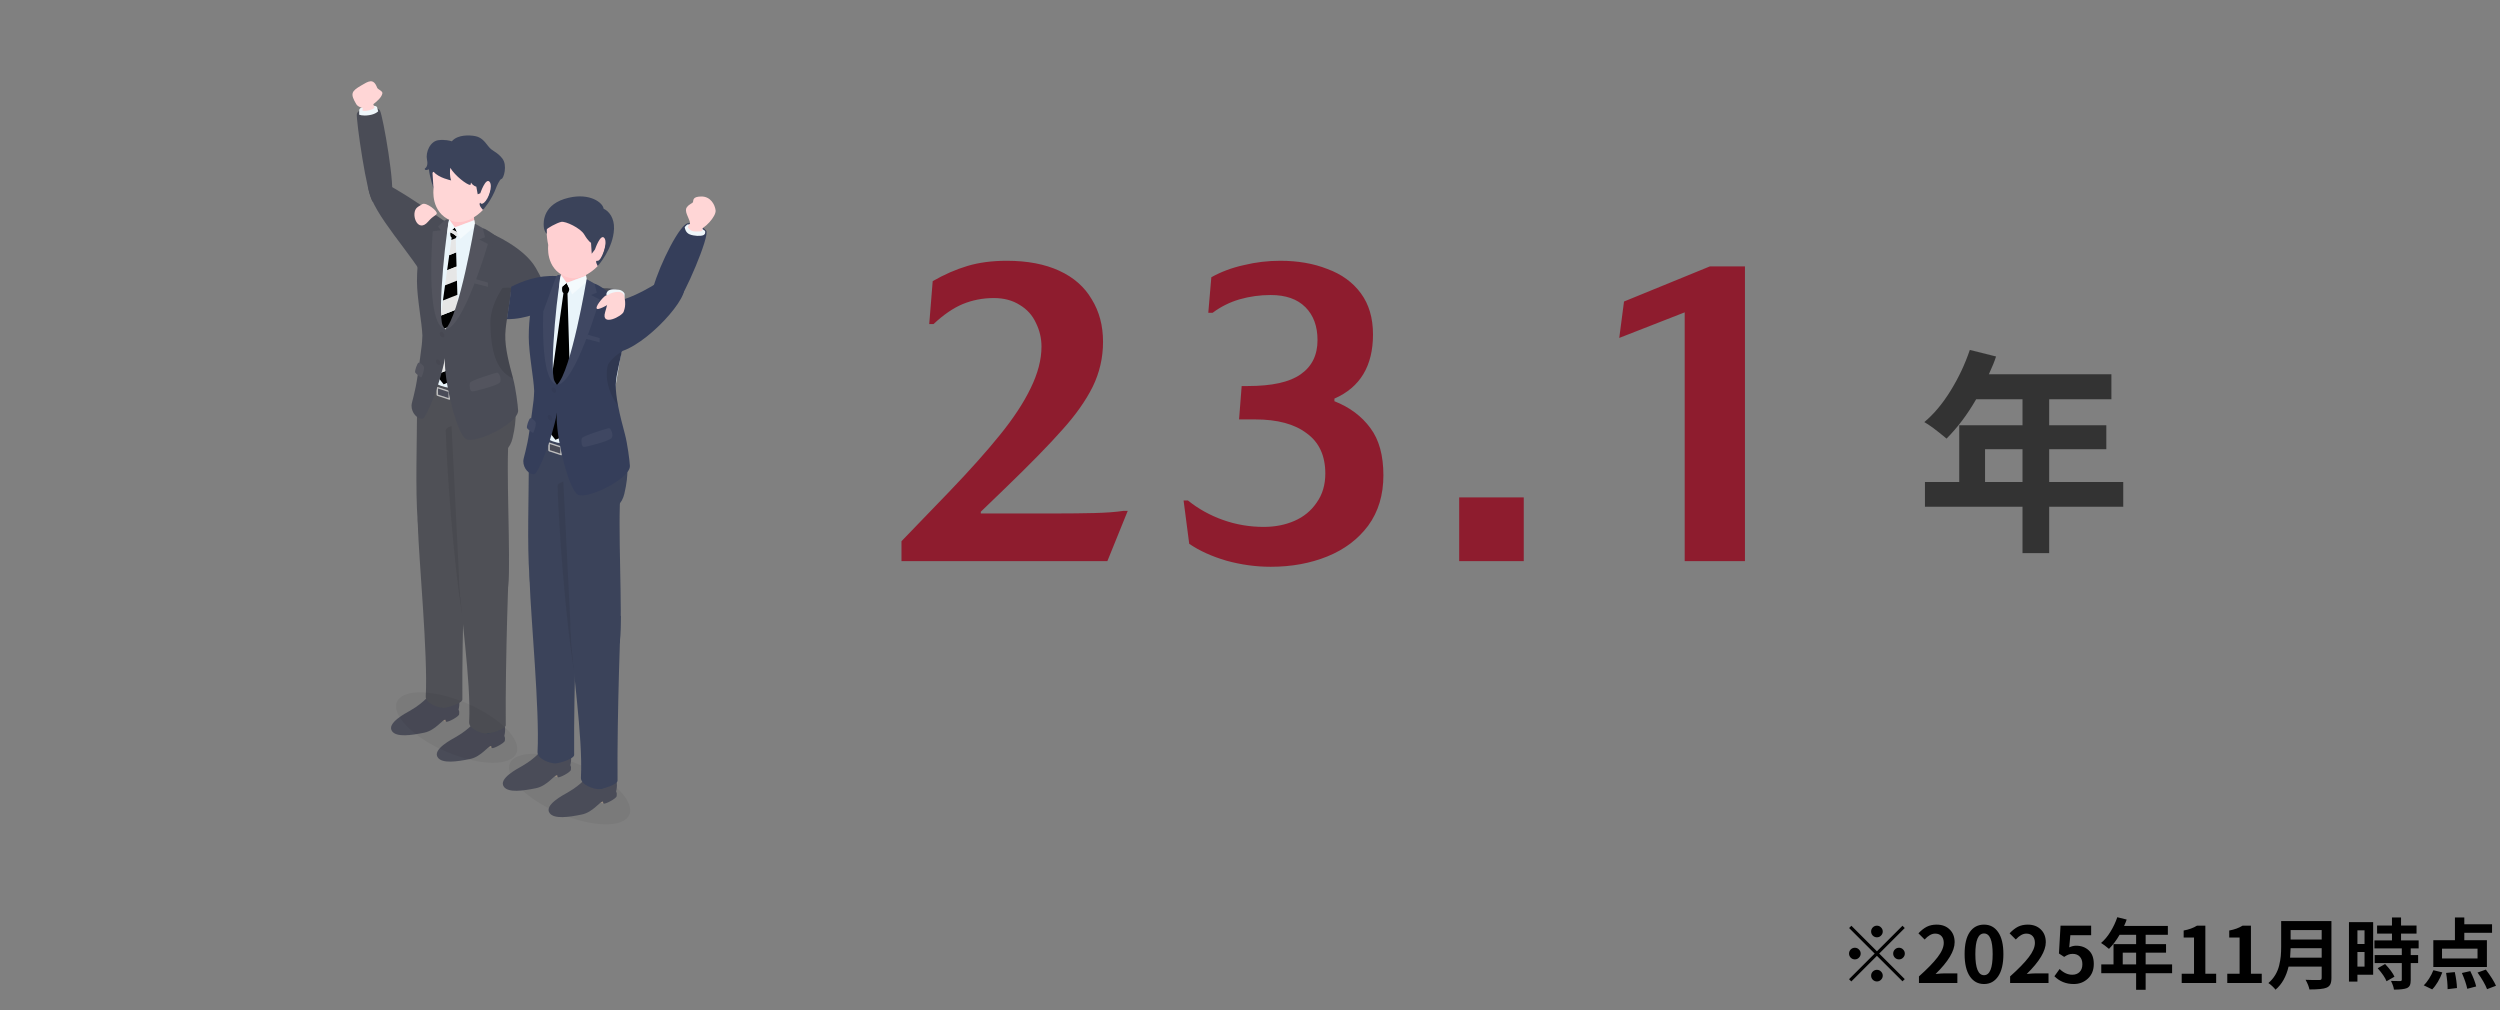 <svg width="646" height="261" viewBox="0 0 646 261" fill="none" xmlns="http://www.w3.org/2000/svg">
<rect x="0" y="0" width="646" height="261" fill="#808080" stroke="none"/>
<path d="M232.944 139.848L245.152 127.192C250.528 121.592 254.933 116.664 258.368 112.408C261.877 108.077 264.528 104.045 266.32 100.312C268.187 96.504 269.12 92.92 269.12 89.56C269.12 87.395 268.635 85.341 267.664 83.4C266.768 81.459 265.387 79.928 263.52 78.808C261.653 77.613 259.413 77.016 256.8 77.016C253.963 77.016 251.275 77.539 248.736 78.584C246.272 79.629 243.771 81.347 241.232 83.736H240.112L241.008 72.648C243.995 70.931 246.981 69.624 249.968 68.728C252.955 67.832 256.352 67.384 260.16 67.384C265.461 67.384 269.979 68.243 273.712 69.96C277.445 71.677 280.245 74.141 282.112 77.352C284.053 80.488 285.024 84.147 285.024 88.328C285.024 92.435 284.128 96.317 282.336 99.976C280.544 103.56 277.931 107.256 274.496 111.064C271.136 114.872 266.208 119.912 259.712 126.184L253.44 132.232V132.68H272.592C276.4 132.68 279.797 132.643 282.784 132.568C285.845 132.493 288.347 132.307 290.288 132.008H291.408L286.144 145H232.944V139.848ZM342.462 122.376C342.462 117.747 340.856 114.275 337.646 111.96C334.51 109.571 330.067 108.376 324.318 108.376H320.174L320.846 99.752H322.414C328.686 99.752 333.24 98.744 336.078 96.728C338.99 94.712 340.446 91.763 340.446 87.88C340.446 84.296 339.4 81.459 337.31 79.368C335.219 77.277 332.232 76.232 328.35 76.232C325.587 76.232 322.899 76.605 320.286 77.352C317.747 78.099 315.432 79.256 313.342 80.824H312.222L313.006 71.64C315.544 70.221 318.344 69.176 321.406 68.504C324.467 67.757 327.603 67.384 330.814 67.384C335.368 67.384 339.438 68.093 343.022 69.512C346.68 70.856 349.555 72.947 351.646 75.784C353.736 78.621 354.782 82.168 354.782 86.424C354.782 94.563 351.459 100.088 344.814 103V103.672C348.771 105.24 351.87 107.555 354.11 110.616C356.35 113.603 357.47 117.672 357.47 122.824C357.47 127.901 356.163 132.232 353.55 135.816C350.936 139.325 347.427 141.976 343.022 143.768C338.616 145.56 333.726 146.456 328.35 146.456C324.542 146.456 320.734 145.933 316.926 144.888C313.118 143.768 309.907 142.312 307.294 140.52L305.838 129.32H306.958C309.646 131.485 312.67 133.165 316.03 134.36C319.39 135.555 322.899 136.152 326.558 136.152C329.47 136.152 332.12 135.629 334.51 134.584C336.899 133.539 338.803 131.971 340.222 129.88C341.715 127.789 342.462 125.288 342.462 122.376ZM393.739 145H377.051V128.536H393.739V145ZM435.326 80.712L418.414 87.32L419.646 77.912L441.822 68.84H450.894V145H435.326V80.712Z" fill="#8E1C2E"/>
<path d="M512.938 124.547H522.617V116.07H512.938V124.547ZM548.648 124.547V130.945H529.508V142.922H522.617V130.945H497.406V124.547H506.266V109.891H522.617V103.164H510.641C508.38 107.102 505.828 110.492 502.984 113.336C500.469 111.221 498.555 109.799 497.242 109.07C499.721 106.992 501.982 104.294 504.023 100.977C506.102 97.622 507.76 94.104 509 90.422L515.781 92.117C515.417 93.284 514.797 94.815 513.922 96.711H545.586V103.164H529.508V109.891H544.273V116.07H529.508V124.547H548.648Z" fill="#333333"/>
<g clip-path="url(#clip0_870_8018)">
<path d="M116.8 58.482C115.239 57.465 95.858 43.48 95.205 46.464C93.94 52.249 103.377 62.018 108.819 70.381C114.056 78.429 119.848 60.469 116.8 58.482Z" fill="#4A4C56"/>
<path d="M96.379 52.175C96.379 52.175 99.871 53.083 101.101 51.117C102.331 49.151 98.923 29.798 98.187 28.597C97.143 26.893 92.498 27.983 92.209 29.453C91.957 30.732 94.826 50.827 96.379 52.175Z" fill="#4A4C56"/>
<path d="M97.498 27.901L97.46 27.906C97.455 27.857 97.479 27.816 97.466 27.764C97.397 27.502 96.879 27.139 95.036 27.347C93.193 27.555 92.75 28.177 92.819 28.599L92.812 29.63C92.812 29.63 93.639 30.025 95.36 29.766C97.081 29.508 97.716 28.765 97.716 28.765L97.498 27.901Z" fill="#EFF6FA"/>
<path d="M97.454 22.657C97.627 23.124 98.92 23.513 98.809 24.121C98.624 25.133 97.496 26.151 96.248 27.094C94.174 28.659 92.448 27.576 92.072 26.943C90.436 24.192 90.796 23.578 93.328 22.095C95.156 21.025 96.491 20.068 97.454 22.657Z" fill="#FFD6D6"/>
<path d="M96.765 27.79C96.343 26.851 96.241 25.808 95.962 25.566C95.612 25.262 94.221 25.855 93.942 26.936C93.816 27.427 93.702 27.917 93.648 28.544C94.143 28.916 96.622 28.346 96.765 27.79Z" fill="#FFD6D6"/>
<path d="M107.502 53.926C107.723 53.614 108.166 53.279 109.131 52.741C110.146 52.175 113.18 54.593 112.848 55.214C112.467 55.928 112.213 55.449 110.578 57.316C108.03 60.225 106.231 55.717 107.502 53.926Z" fill="#FFD6D6"/>
<path d="M130.803 99.986C130.803 99.986 134.947 102.808 132.445 113.244C129.943 123.679 113.445 110.342 113.445 110.342L125.52 99.986L130.803 99.986Z" fill="#4F5056"/>
<path d="M115.267 186.499C115.267 186.499 114.427 186.314 114.34 186.138C114.252 185.962 114.963 185.65 114.963 185.65L115.267 186.008V186.499Z" fill="#9A8D80"/>
<path d="M118.492 183.363C118.825 181.966 118.858 180.509 117.896 179.239C116.289 177.115 113.557 178.005 112.07 178.811C110.582 179.618 110.127 181.212 106.034 183.602C104.999 184.206 99.718 186.877 101.346 188.994C102.518 190.516 106.137 190.038 109.615 189.327C112.586 188.72 114.383 185.801 115.095 185.983C115.199 186.034 115.067 186.405 115.268 186.499C115.709 186.706 118.574 185.182 118.635 184.584C118.689 184.056 118.72 183.878 118.492 183.363Z" fill="#4A4C58"/>
<path d="M116.292 169.875C117.992 172.506 116.034 177.366 117.206 179.001C118.703 181.087 114.892 182.919 114.001 182.743C113.792 182.702 114.164 182.122 114.279 181.666C114.41 181.148 111.354 179.858 110.82 180.221C110.515 180.428 111.711 179.531 112.411 179.135C112.694 178.975 113.042 178.733 113.135 178.622C113.709 177.934 111.971 171.365 111.663 170.613C111.355 169.861 115.557 168.738 116.292 169.875Z" fill="#2E405A"/>
<path d="M120.397 136.813C120.397 136.813 119.33 163.209 119.476 180.735C119.485 181.728 115.715 182.873 114.651 182.922C113.35 182.981 109.912 181.795 110.013 179.95C110.595 169.367 108.241 144.925 107.973 135.754C107.512 119.984 120.397 136.813 120.397 136.813Z" fill="#4F5056"/>
<path d="M107.797 102.627C107.679 127.238 106.112 147.913 114.146 148.391C124.465 149.006 120.516 118.291 121.594 107.548C123.062 92.922 107.828 96.003 107.797 102.627Z" fill="#4F5056"/>
<path d="M116.079 100.969C116.197 101.007 116.292 101.128 116.292 101.24L116.3 103.168C116.3 103.278 116.206 103.337 116.088 103.299L113.006 102.291C112.888 102.252 112.793 102.131 112.793 102.021L112.785 100.093C112.785 99.981 112.879 99.922 112.997 99.961L116.079 100.969Z" fill="#BDBDBD"/>
<path d="M115.9 102.862L115.893 101.285L113.184 100.398L113.19 101.976L115.9 102.862Z" fill="#4A4C58"/>
<path opacity="0.1" d="M117.319 109.861C116.851 110.061 115.167 110.451 115.184 111.187C115.388 120.194 117.205 146.07 119.498 159.248L117.319 109.861Z" fill="#1A1A1A"/>
<path d="M127.091 193.303C127.091 193.303 126.251 193.119 126.164 192.943C126.076 192.766 126.787 192.455 126.787 192.455L127.091 192.813V193.303Z" fill="#9A8D80"/>
<path d="M130.316 190.168C130.649 188.771 130.682 187.314 129.72 186.043C128.113 183.92 125.381 184.81 123.894 185.616C122.407 186.422 121.951 188.017 117.858 190.407C116.823 191.011 111.542 193.682 113.171 195.798C114.342 197.321 117.961 196.842 121.439 196.132C124.41 195.525 126.207 192.605 126.92 192.787C127.024 192.838 126.891 193.21 127.092 193.304C127.533 193.51 130.398 191.987 130.459 191.388C130.514 190.861 130.544 190.683 130.316 190.168Z" fill="#4A4C58"/>
<path d="M128.116 176.679C129.816 179.31 127.858 184.171 129.031 185.806C130.528 187.892 126.716 189.724 125.825 189.548C125.616 189.507 125.988 188.927 126.103 188.471C126.234 187.953 123.179 186.663 122.645 187.026C122.339 187.233 123.535 186.336 124.235 185.94C124.518 185.78 124.867 185.538 124.959 185.427C125.534 184.739 123.795 178.17 123.487 177.418C123.18 176.666 127.381 175.543 128.116 176.679Z" fill="#2E405A"/>
<path d="M131.531 144.837C131.531 144.837 130.542 169.86 130.688 187.386C130.696 188.38 126.927 189.525 125.863 189.573C124.562 189.632 121.124 188.447 121.225 186.602C121.806 176.019 118.775 157.177 118.57 148.004C118.379 139.429 131.531 144.837 131.531 144.837Z" fill="#4F5056"/>
<path d="M116.513 106.901C117.81 131.606 118.568 150.091 118.944 154.111C119.134 156.137 131.068 153.785 131.293 151.55C132.057 143.962 130.641 120.906 131.508 112.264C132.976 97.638 116.166 100.286 116.513 106.901Z" fill="#4F5056"/>
<path d="M113.049 62.017L113.177 61.297L113.049 62.017Z" fill="#CCCCD5"/>
<path d="M132.174 73.416C132.299 71.052 132.226 69.132 131.73 67.289C131.335 65.824 130.64 64.284 129.433 62.857C127.626 60.721 125.801 59.357 122.779 58.421L122.707 57.791C122.707 57.791 119.739 56.917 116.252 56.853L116.113 57.201C114.881 57.174 113.293 57.435 111.845 58.799C108.835 61.636 109.574 68.137 109.574 73.81C109.574 79.483 112.933 75.659 110.99 87.71C108.674 102.079 114.083 99.632 124.566 101.158C129.309 101.848 130.217 102.767 130.217 100.486C130.217 97.928 130.374 97.239 129.859 94.793C129.764 94.345 129.687 93.835 129.636 93.246C129.548 92.235 129.536 90.991 129.65 89.426C129.895 86.05 132.118 74.468 132.174 73.416Z" fill="#E9F4FA"/>
<path d="M112.818 89.381L118.509 87.138L118.401 83.484L113.362 85.47L112.818 89.381Z" fill="#E6E6E6"/>
<path d="M112.275 93.292L118.617 90.793L118.51 87.139L112.819 89.381L112.275 93.292Z" fill="black"/>
<path d="M114.646 99.307L118.812 97.475L118.723 94.447L112.664 96.835L114.646 99.307Z" fill="black"/>
<path d="M113.363 85.47L118.402 83.484L118.295 79.83L113.907 81.559L113.363 85.47Z" fill="black"/>
<path d="M111.912 95.897L112.664 96.835L118.723 94.447L118.616 90.793L112.274 93.292L111.912 95.897Z" fill="#E6E6E6"/>
<path d="M116.083 65.918L115.539 69.828L117.973 68.869L117.866 65.215L116.083 65.918Z" fill="black"/>
<path d="M117.758 61.56L116.626 62.007L116.082 65.917L117.865 65.215L117.758 61.56Z" fill="#E6E6E6"/>
<path d="M113.906 81.559L118.294 79.83L118.187 76.176L114.45 77.648L113.906 81.559Z" fill="#E6E6E6"/>
<path d="M114.994 73.739L118.08 72.523L117.972 68.869L115.538 69.828L114.994 73.739Z" fill="#E6E6E6"/>
<path d="M114.451 77.65L118.188 76.177L118.081 72.523L114.995 73.739L114.451 77.65Z" fill="black"/>
<path d="M116.498 61.161C116.548 61.251 116.619 61.332 116.712 61.399L116.627 62.007L117.759 61.561L117.757 61.493C117.787 61.471 117.815 61.446 117.84 61.414C117.905 61.328 117.956 61.222 118.004 61.116C117.723 60.908 117.13 60.265 116.369 60.092C116.338 60.42 116.332 60.861 116.498 61.161Z" fill="black"/>
<path d="M118.092 59.91C117.768 59.732 117.298 59.489 116.865 59.31L116.421 59.677C116.421 59.677 116.389 59.86 116.367 60.09C117.176 60.3 117.721 60.906 118.002 61.114C118.182 60.715 118.254 60.247 118.254 60.247L118.092 59.91Z" fill="#E6E6E6"/>
<path d="M117.54 58.754L116.865 59.311C117.299 59.489 117.769 59.733 118.093 59.911L117.54 58.754Z" fill="black"/>
<path d="M116.251 56.82L115.34 56.711L114.861 56.997C113.585 57.14 112.048 57.864 110.858 58.637C110.858 58.637 107.746 62.243 107.746 72.7C107.746 76.994 109.036 83.41 109.145 86.699C109.163 87.231 108.987 89.124 108.987 89.124L108.581 92.262C108.581 92.262 108.502 92.826 108.373 93.748C108.262 93.71 108.171 93.7 108.117 93.732C107.791 93.929 107.076 95.927 107.303 96.28C107.373 96.388 107.621 96.629 107.935 96.899C107.277 101.663 106.352 103.905 106.34 104.79C106.313 106.763 107.892 108.298 109.145 108.223C110.141 108.163 113.69 99.384 114.964 92.683C115.293 90.948 115.725 88.71 115.742 87.433C115.764 85.734 115.537 85.74 115.003 85.06C114.838 84.85 114.643 84.575 114.418 84.163C112.888 81.369 115.515 56.698 116.251 56.82Z" fill="#4A4C56"/>
<path opacity="0.05" d="M116.252 56.82L115.34 56.711L114.861 56.997L113.176 58.542L113.984 59.505L111.832 59.754C111.832 59.754 109.771 83.909 115.003 85.06C114.838 84.85 114.644 84.575 114.418 84.163C112.888 81.369 115.515 56.698 116.252 56.82Z" fill="white"/>
<path opacity="0.05" d="M108.968 97.397C109.457 96.193 109.744 95.048 109.462 94.622C109.18 94.195 108.391 93.609 108.116 93.731C107.769 93.886 107.038 95.953 107.303 96.279C107.584 96.627 108.811 97.782 108.968 97.397Z" fill="white"/>
<g opacity="0.05">
<path d="M114.227 85.781C114.557 85.92 114.824 86.338 114.823 86.712C114.822 87.086 114.554 87.277 114.223 87.139C113.893 87 113.626 86.585 113.627 86.21C113.628 85.836 113.896 85.643 114.227 85.781Z" fill="black"/>
</g>
<g opacity="0.05">
<path d="M113.244 92.916C113.575 93.055 113.842 93.472 113.841 93.847C113.84 94.221 113.572 94.412 113.241 94.273C112.911 94.135 112.644 93.719 112.645 93.345C112.645 92.971 112.914 92.777 113.244 92.916Z" fill="black"/>
</g>
<path d="M116.53 54.951C116.152 56.682 115.48 57.879 116.799 58.482C118.119 59.086 121.433 59.409 122.278 58.661C122.946 58.07 122.289 54.408 121.898 54.045C121.507 53.683 116.53 54.951 116.53 54.951Z" fill="#FFC5C8"/>
<path d="M115.787 57.916L116.061 56.711L117.54 58.755L115.582 60.373L115.787 57.916Z" fill="#E9F4FA"/>
<path d="M118.954 61.713L117.539 58.755L122.545 56.898L122.706 57.791L122.474 58.729L118.954 61.713Z" fill="#E9F4FA"/>
<path opacity="0.5" d="M115.787 57.916L116.061 56.711L117.54 58.755L115.582 60.373L115.787 57.916Z" fill="white"/>
<path opacity="0.5" d="M118.954 61.713L117.539 58.755L122.545 56.898L122.706 57.791L122.474 58.729L118.954 61.713Z" fill="white"/>
<path d="M132.587 97.812C131.543 93.926 130.471 89.984 130.563 86.433C130.659 82.763 132.204 77.064 132.364 71.052C132.458 67.533 132.393 64.831 131.97 64.379C129.72 61.973 125.964 59.241 124.746 58.943L124.746 58.943L122.707 57.791C122.707 57.791 118.705 81.796 115.039 85.105C115.039 85.105 114.944 93.1 114.956 93.715C115.08 99.985 118.115 112.027 120.403 113.452C122.691 114.876 134.034 109.355 133.883 106.036C133.825 104.742 133.253 100.294 132.587 97.812Z" fill="#4A4C56"/>
<path opacity="0.05" d="M122.623 73.235L126.077 74.113V73.018L123.031 72.16C122.898 72.516 122.762 72.875 122.623 73.235Z" fill="white"/>
<path opacity="0.05" d="M126.077 63.037L123.809 61.883L125.338 61.297L124.746 58.943L124.746 58.943L122.708 57.791C122.708 57.791 118.706 81.796 115.039 85.105C119.729 84.97 126.077 63.037 126.077 63.037Z" fill="white"/>
<path opacity="0.05" d="M121.468 98.887C121.239 99.593 121.384 101.025 121.921 101.136C122.458 101.247 128.488 99.62 129.13 98.868C129.771 98.115 128.961 96.228 128.472 96.28C127.984 96.332 121.653 98.316 121.468 98.887Z" fill="white"/>
<path opacity="0.1" d="M132.586 97.812C131.543 93.926 130.471 89.984 130.563 86.433C130.659 82.763 132.203 77.064 132.364 71.053C130.25 73.499 126.629 78.455 126.724 83.619C126.848 90.289 128.033 95.833 132.586 97.812Z" fill="black"/>
<path d="M112.522 41.598C110.817 43.622 112.024 48.81 112.024 48.81C112.024 48.81 111.182 54.887 116.57 57.011C120.855 58.699 124.808 54.234 124.808 54.234C124.808 54.234 131.233 42.592 123.86 39.517C116.488 36.443 114.227 39.575 112.522 41.598Z" fill="#FFD6D6"/>
<path d="M129.798 40.951C128.405 39.164 127.232 39.164 126.209 37.832C125.186 36.499 124.374 35.47 122.779 35.167C121.404 34.906 118.285 34.714 116.757 36.511C116.21 36.337 114.96 36.03 113.33 36.215C111.117 36.467 109.924 39.402 110.336 41.27C110.748 43.138 109.772 43.541 109.772 43.541C109.772 43.541 109.567 44.261 110.834 43.755C110.848 43.863 110.861 43.972 110.872 44.084C111.005 45.418 112.024 48.81 112.024 48.81L111.765 44.781C111.752 44.577 111.903 44.424 112.08 44.403C113.279 45.937 116.576 46.621 116.576 46.621C116.193 45.558 116.237 44.287 116.351 43.368C117.636 45.491 120.675 47.774 121.545 47.81L121.72 47.188C122.263 48.08 123.08 48.231 123.08 48.231L123.441 50.203L124.108 49.942C124.108 49.942 125.532 45.724 126.534 47.01C127.373 48.088 126.263 51.384 125.094 52.355C124.241 53.065 124.142 52.298 124.057 52.396C123.531 52.999 124.808 54.234 124.808 54.234C124.808 54.234 127.044 51.767 128.26 48.362L128.261 48.362C128.261 48.362 129.097 46.282 129.609 46.221C130.12 46.16 131.19 42.738 129.798 40.951Z" fill="#3B435A"/>
<path d="M126.988 60.373C126.988 60.373 135.302 63.836 138.41 69.164C139.716 71.402 141.618 75.106 140.71 75.724C139.802 76.342 130.522 72.718 128.137 75.22C128.137 75.22 126.988 60.373 126.988 60.373Z" fill="#4A4C56"/>
<path opacity="0.05" d="M131.999 196.135C128.133 198.381 118.732 196.56 111 192.067C103.268 187.573 100.134 182.109 104 179.863C107.865 177.616 117.267 179.437 124.999 183.931C132.731 188.424 135.865 193.888 131.999 196.135Z" fill="black"/>
<path opacity="0.05" d="M161.185 212.039C157.319 214.286 147.917 212.464 140.185 207.971C132.453 203.477 129.319 198.014 133.185 195.767C137.051 193.52 146.453 195.342 154.185 199.835C161.916 204.328 165.051 209.792 161.185 212.039Z" fill="black"/>
<path d="M160.924 77.659C160.924 77.659 162.363 75.625 159.676 74.892C156.188 73.942 150.702 74.829 148.898 75.195C145.705 75.843 157.996 81.365 159.676 81.281C161.355 81.197 160.924 77.659 160.924 77.659Z" fill="#4A4C56"/>
<path d="M159.688 114.33C159.688 114.33 163.832 117.152 161.33 127.587C158.827 138.023 142.33 124.685 142.33 124.685L154.405 114.33H159.688Z" fill="#3B435A"/>
<path d="M144.152 200.842C144.152 200.842 143.312 200.658 143.224 200.482C143.137 200.305 143.848 199.994 143.848 199.994L144.152 200.352L144.152 200.842Z" fill="#9A8D80"/>
<path d="M147.376 197.707C147.71 196.31 147.743 194.853 146.781 193.582C145.174 191.459 142.442 192.349 140.954 193.155C139.467 193.961 139.012 195.556 134.918 197.946C133.884 198.55 128.603 201.221 130.231 203.337C131.403 204.86 135.021 204.381 138.5 203.671C141.471 203.064 143.268 200.144 143.98 200.326C144.084 200.378 143.952 200.749 144.153 200.843C144.593 201.049 147.458 199.526 147.52 198.927C147.574 198.4 147.604 198.222 147.376 197.707Z" fill="#4A4C58"/>
<path d="M145.176 184.218C146.876 186.849 144.918 191.71 146.091 193.345C147.588 195.431 143.777 197.263 142.886 197.087C142.677 197.046 143.049 196.466 143.164 196.01C143.295 195.492 140.239 194.202 139.705 194.565C139.4 194.772 140.596 193.875 141.296 193.479C141.579 193.319 141.927 193.077 142.02 192.966C142.594 192.278 140.856 185.709 140.548 184.957C140.24 184.205 144.442 183.082 145.176 184.218Z" fill="#2E405A"/>
<path d="M149.282 151.157C149.282 151.157 148.215 177.553 148.361 195.078C148.37 196.072 144.6 197.217 143.536 197.265C142.235 197.325 138.797 196.139 138.898 194.294C139.479 183.711 137.126 159.269 136.858 150.098C136.397 134.328 149.282 151.157 149.282 151.157Z" fill="#3B435A"/>
<path d="M136.681 116.971C136.564 141.582 134.997 162.256 143.031 162.735C153.35 163.349 149.401 132.635 150.479 121.891C151.947 107.265 136.713 110.347 136.681 116.971Z" fill="#3B435A"/>
<path d="M144.963 115.313C145.081 115.351 145.176 115.472 145.177 115.584L145.185 117.512C145.185 117.622 145.091 117.681 144.973 117.642L141.891 116.635C141.773 116.596 141.678 116.475 141.678 116.365L141.67 114.437C141.669 114.325 141.764 114.266 141.882 114.305L144.963 115.313Z" fill="#BDBDBD"/>
<path d="M144.784 117.206L144.778 115.628L142.068 114.742L142.075 116.32L144.784 117.206Z" fill="#4A4C58"/>
<path opacity="0.1" d="M146.204 124.205C145.736 124.405 144.052 124.795 144.068 125.531C144.273 134.538 146.09 160.413 148.383 173.591L146.204 124.205Z" fill="#1A1A1A"/>
<path d="M155.976 207.647C155.976 207.647 155.136 207.463 155.048 207.287C154.961 207.11 155.672 206.799 155.672 206.799L155.976 207.157V207.647Z" fill="#9A8D80"/>
<path d="M159.201 204.512C159.534 203.115 159.567 201.658 158.605 200.387C156.998 198.264 154.266 199.154 152.779 199.96C151.291 200.766 150.836 202.361 146.743 204.751C145.708 205.355 140.427 208.026 142.055 210.142C143.227 211.665 146.846 211.186 150.324 210.475C153.295 209.868 155.092 206.949 155.804 207.131C155.908 207.182 155.776 207.554 155.977 207.648C156.418 207.854 159.283 206.33 159.344 205.732C159.398 205.205 159.429 205.026 159.201 204.512Z" fill="#4A4C58"/>
<path d="M157 191.023C158.701 193.654 156.743 198.515 157.915 200.149C159.412 202.236 155.601 204.067 154.71 203.892C154.501 203.85 154.873 203.271 154.988 202.814C155.119 202.297 152.063 201.006 151.529 201.369C151.224 201.577 152.42 200.68 153.12 200.284C153.403 200.124 153.751 199.882 153.844 199.77C154.418 199.082 152.68 192.514 152.372 191.762C152.064 191.009 156.266 189.886 157 191.023Z" fill="#2E405A"/>
<path d="M160.416 159.18C160.416 159.18 159.427 184.204 159.573 201.73C159.581 202.724 155.811 203.869 154.748 203.917C153.447 203.976 150.008 202.79 150.11 200.946C150.691 190.362 147.66 171.52 147.455 162.348C147.264 153.773 160.416 159.18 160.416 159.18Z" fill="#3B435A"/>
<path d="M145.398 121.244C146.695 145.949 147.452 164.434 147.829 168.454C148.019 170.481 159.953 168.129 160.178 165.894C160.942 158.306 159.526 135.25 160.393 126.608C161.861 111.982 145.051 114.63 145.398 121.244Z" fill="#3B435A"/>
<path d="M141.934 76.361L142.061 75.641L141.934 76.361Z" fill="#CCCCD5"/>
<path d="M161.058 87.76C161.184 85.396 161.111 83.475 160.614 81.633C160.219 80.168 159.524 78.628 158.318 77.201C156.511 75.065 154.686 73.7 151.663 72.764L151.592 72.135C151.592 72.135 148.624 71.261 145.136 71.197L144.998 71.544C143.765 71.518 142.178 71.778 140.73 73.143C137.719 75.979 138.459 82.481 138.459 88.154C138.459 93.827 141.818 90.002 139.875 102.054C137.559 116.423 142.968 113.975 153.451 115.502C158.194 116.192 159.102 117.111 159.102 114.83C159.102 112.271 159.259 111.582 158.743 109.137C158.649 108.689 158.572 108.179 158.521 107.59C158.432 106.579 158.421 105.335 158.535 103.77C158.779 100.394 161.003 88.812 161.058 87.76Z" fill="#E9F4FA"/>
<path d="M146.723 75.757C147.032 75.35 147.139 74.592 147.139 74.592L146.424 73.098L145.307 74.021C145.307 74.021 145.1 74.993 145.382 75.504C145.432 75.594 145.503 75.675 145.596 75.742L140.797 110.24L143.53 113.65L147.696 111.818L146.641 75.836C146.671 75.814 146.699 75.789 146.723 75.757Z" fill="black"/>
<path d="M145.136 71.163L144.225 71.055L143.746 71.341C143.101 71.413 140.332 72.598 139.743 72.981C139.743 72.981 136.631 76.587 136.631 87.044C136.631 91.337 137.921 97.754 138.03 101.042C138.048 101.575 137.872 103.467 137.872 103.467L137.466 106.606C137.466 106.606 137.386 107.169 137.258 108.092C137.146 108.054 137.056 108.043 137.002 108.076C136.676 108.272 135.96 110.271 136.188 110.624C136.258 110.732 136.506 110.973 136.82 111.243C136.162 116.007 135.237 118.249 135.225 119.134C135.198 121.107 136.777 122.642 138.03 122.567C139.026 122.507 142.575 113.727 143.848 107.026C144.178 105.292 144.61 103.054 144.626 101.776C144.649 100.077 144.422 100.084 143.888 99.404C143.722 99.193 143.528 98.918 143.303 98.506C141.773 95.713 144.399 71.042 145.136 71.163Z" fill="#353E5A"/>
<path opacity="0.05" d="M145.136 71.163L144.225 71.055L143.746 71.341L142.061 72.885L142.869 73.849L140.717 74.098C140.717 74.098 138.656 98.253 143.888 99.404C143.723 99.193 143.528 98.918 143.303 98.506C141.773 95.713 144.4 71.042 145.136 71.163Z" fill="white"/>
<path opacity="0.05" d="M137.853 111.74C138.342 110.537 138.629 109.392 138.347 108.966C138.065 108.539 137.276 107.952 137.001 108.075C136.654 108.23 135.923 110.297 136.187 110.623C136.469 110.97 137.696 112.126 137.853 111.74Z" fill="white"/>
<g opacity="0.05">
<path d="M143.111 100.125C143.442 100.264 143.709 100.681 143.708 101.056C143.707 101.43 143.439 101.621 143.108 101.482C142.778 101.344 142.511 100.928 142.512 100.554C142.513 100.18 142.781 99.986 143.111 100.125Z" fill="black"/>
</g>
<g opacity="0.05">
<path d="M142.129 107.26C142.46 107.398 142.726 107.816 142.726 108.19C142.725 108.565 142.456 108.756 142.126 108.617C141.795 108.479 141.528 108.063 141.529 107.689C141.53 107.314 141.799 107.121 142.129 107.26Z" fill="black"/>
</g>
<path d="M145.414 69.293C145.037 71.023 144.365 72.22 145.684 72.824C147.003 73.428 150.317 73.751 151.163 73.003C151.831 72.412 151.173 68.749 150.783 68.387C150.392 68.025 145.414 69.293 145.414 69.293Z" fill="#FFC5C8"/>
<path d="M144.671 72.259L144.946 71.055L146.424 73.098L144.467 74.716L144.671 72.259Z" fill="#E9F4FA"/>
<path d="M147.839 76.057L146.424 73.098L151.43 71.242L151.591 72.135L151.358 73.073L147.839 76.057Z" fill="#E9F4FA"/>
<path opacity="0.5" d="M144.671 72.259L144.946 71.055L146.424 73.098L144.467 74.716L144.671 72.259Z" fill="white"/>
<path opacity="0.5" d="M147.839 76.057L146.424 73.098L151.43 71.242L151.591 72.135L151.358 73.073L147.839 76.057Z" fill="white"/>
<path d="M161.471 112.156C160.892 109.998 160.209 107.403 159.726 104.911C159.338 102.915 159.076 100.983 159.116 99.403C159.188 96.641 160.268 93.505 160.867 89.56C161.063 88.264 161.209 86.883 161.248 85.396C161.342 81.877 161.277 79.175 160.854 78.723C158.605 76.317 154.848 73.584 153.631 73.287V73.287L151.592 72.135C151.592 72.135 147.59 96.14 143.923 99.448C143.923 99.448 143.829 107.443 143.841 108.059C143.965 114.329 147 126.371 149.288 127.795C151.576 129.219 162.918 123.699 162.768 120.379C162.709 119.086 162.137 114.638 161.471 112.156Z" fill="#353E5A"/>
<path opacity="0.1" d="M156.779 96.636C156.779 100.442 158.644 103.467 159.726 104.911C159.339 102.915 159.076 100.983 159.117 99.404C159.189 96.641 160.269 93.505 160.867 89.561C160.46 89.749 156.779 91.584 156.779 96.636Z" fill="black"/>
<path opacity="0.05" d="M151.508 87.579L154.962 88.457V87.362L151.916 86.504C151.783 86.86 151.647 87.219 151.508 87.579Z" fill="white"/>
<path opacity="0.05" d="M154.962 77.381L152.694 76.226L154.223 75.641L153.631 73.287L153.631 73.287L151.593 72.135C151.593 72.135 147.59 96.14 143.924 99.448C148.613 99.314 154.962 77.381 154.962 77.381Z" fill="white"/>
<path opacity="0.05" d="M150.353 113.231C150.124 113.936 150.269 115.369 150.806 115.48C151.343 115.591 157.373 113.963 158.015 113.211C158.656 112.459 157.846 110.572 157.357 110.624C156.868 110.676 150.538 112.66 150.353 113.231Z" fill="white"/>
<path d="M142.163 56.104C140.458 58.128 141.664 63.316 141.664 63.316C141.664 63.316 140.822 69.392 146.211 71.516C150.495 73.205 154.449 68.74 154.449 68.74C154.449 68.74 160.874 57.098 153.501 54.023C146.128 50.949 143.868 54.081 142.163 56.104Z" fill="#FFD0D2"/>
<path d="M146.923 51.103C152.486 49.792 155.792 52.404 155.973 53.923C157.452 54.621 158.755 56.402 158.662 59.099C158.481 64.293 154.449 68.74 154.449 68.74C154.449 68.74 153.582 67.227 154.362 67.394C155.349 67.605 157.175 62.801 156.174 61.515C155.173 60.229 153.749 64.447 153.749 64.447L152.902 65.569L152.72 62.736C152.72 62.736 152.055 62.434 150.956 60.575C149.976 58.919 146.114 57.096 145.024 57.335C143.867 57.589 141.235 59.044 141.253 59.33L141.272 60.429C141.272 60.429 140.646 59.923 140.513 58.59C140.377 57.234 140.371 52.646 146.923 51.103Z" fill="#3B435A"/>
<path d="M132.083 74.115C131.887 76.994 131.331 80.027 130.988 82.47C136.088 82.538 140.482 80.21 140.482 80.21L143.746 71.34C139.172 71.054 134.825 72.662 132.083 74.115Z" fill="#353E5A"/>
<path d="M168.817 74.227C170.506 68.216 175.792 57.652 177.874 57.676C179.956 57.7 181.341 58.389 182.462 59.588C183.582 60.788 176.498 77.049 175.341 77.445C174.184 77.84 167.948 77.323 168.817 74.227Z" fill="#353E5A"/>
<path d="M175.807 73.452C174.155 73.192 172.934 71.124 170.925 72.423C163.594 77.164 159.816 77.702 159.816 77.702C159.816 77.702 153.029 88.462 156.801 90.718L156.258 96.834C156.331 94.081 158.771 91.984 160.929 90.661C168.761 87.909 180.337 74.163 175.807 73.452Z" fill="#353E5A"/>
<path d="M176.936 58.694C176.936 58.694 177.465 58.066 177.606 58.019C177.747 57.971 178.337 57.898 179.559 58.291C180.78 58.684 182.152 59.541 182.202 59.732C182.252 59.923 182.312 60.518 181.721 60.78C181.13 61.042 179.398 61.032 178.207 60.558C177.016 60.085 176.936 58.694 176.936 58.694Z" fill="#EFF6FA"/>
<path d="M178.27 57.372C177.926 56.118 176.751 54.53 177.493 53.546C178.236 52.561 178.967 52.608 179.08 52.163C179.193 51.718 178.952 50.783 181.26 50.775C183.568 50.768 184.732 52.821 184.912 54.361C185.092 55.9 182.027 59.318 180.14 59.541C178.253 59.764 178.27 57.372 178.27 57.372Z" fill="#FFD6D6"/>
<path d="M178.478 57.568C178.478 57.568 177.643 58.428 177.681 59.001C177.719 59.573 178.155 60.528 179.331 60.49C180.508 60.452 181.304 59.958 181.456 59.555C181.608 59.153 181.627 57.683 181.627 57.683L178.478 57.568Z" fill="#FFD6D6"/>
<path d="M177.526 58.425C177.526 58.425 178.144 59.592 179.135 59.761C180.126 59.931 182.016 59.676 182.016 59.676C182.016 59.676 182.247 60.37 181.896 60.525C181.545 60.681 179.599 60.942 178.7 60.553C177.8 60.164 177.164 58.964 177.182 58.679C177.2 58.395 177.526 58.425 177.526 58.425Z" fill="#EFF6FA"/>
<path d="M161.308 77.031C161.308 77.031 161.512 76.153 161.356 75.792C161.199 75.432 160.464 74.914 160.07 74.903C159.675 74.892 157.218 74.216 156.715 75.815C156.211 77.413 161.308 77.031 161.308 77.031Z" fill="#EFF6FA"/>
<path d="M161.164 80.523C161.308 79.987 161.898 78.84 161.253 76.346C160.791 74.558 157.126 75.798 157.062 76.362C156.937 77.466 157.383 77.243 156.359 80.685C155.21 84.551 160.852 81.685 161.164 80.523Z" fill="#FFD6D6"/>
<path d="M156.256 76.55C154.837 77.797 153.335 80.118 154.667 79.824C155.998 79.53 158.515 77.981 158.542 77.164C158.568 76.347 157.066 75.838 156.256 76.55Z" fill="#FFD6D6"/>
</g>
<path d="M486.055 239.645C486.354 239.944 486.504 240.296 486.504 240.699C486.504 241.103 486.354 241.454 486.055 241.754C485.768 242.053 485.417 242.203 485 242.203C484.583 242.203 484.225 242.053 483.926 241.754C483.639 241.454 483.496 241.103 483.496 240.699C483.496 240.296 483.639 239.944 483.926 239.645C484.225 239.345 484.583 239.195 485 239.195C485.417 239.195 485.768 239.345 486.055 239.645ZM478.398 239.215L485 245.816L491.602 239.215L492.188 239.801L485.586 246.402L492.188 253.004L491.602 253.57L485 246.988L478.379 253.609L477.793 253.023L484.414 246.402L477.812 239.801L478.398 239.215ZM478.223 245.348C478.522 245.048 478.88 244.898 479.297 244.898C479.714 244.898 480.065 245.048 480.352 245.348C480.651 245.647 480.801 245.999 480.801 246.402C480.801 246.806 480.651 247.158 480.352 247.457C480.065 247.757 479.714 247.906 479.297 247.906C478.88 247.906 478.522 247.757 478.223 247.457C477.936 247.158 477.793 246.806 477.793 246.402C477.793 245.999 477.936 245.647 478.223 245.348ZM491.758 247.457C491.471 247.757 491.12 247.906 490.703 247.906C490.286 247.906 489.928 247.757 489.629 247.457C489.342 247.158 489.199 246.806 489.199 246.402C489.199 245.999 489.342 245.647 489.629 245.348C489.928 245.048 490.286 244.898 490.703 244.898C491.12 244.898 491.471 245.048 491.758 245.348C492.057 245.647 492.207 245.999 492.207 246.402C492.207 246.806 492.057 247.158 491.758 247.457ZM483.926 253.16C483.639 252.861 483.496 252.509 483.496 252.105C483.496 251.702 483.639 251.35 483.926 251.051C484.225 250.751 484.583 250.602 485 250.602C485.417 250.602 485.768 250.751 486.055 251.051C486.354 251.35 486.504 251.702 486.504 252.105C486.504 252.509 486.354 252.861 486.055 253.16C485.768 253.46 485.417 253.609 485 253.609C484.583 253.609 484.225 253.46 483.926 253.16ZM495.859 254V252.301C498.008 250.387 499.609 248.74 500.664 247.359C501.732 245.979 502.266 244.742 502.266 243.648C502.266 242.893 502.07 242.307 501.68 241.891C501.289 241.461 500.742 241.246 500.039 241.246C499.154 241.246 498.249 241.754 497.324 242.77L495.723 241.168C496.452 240.4 497.174 239.833 497.891 239.469C498.62 239.104 499.466 238.922 500.43 238.922C501.823 238.922 502.943 239.339 503.789 240.172C504.648 240.992 505.078 242.092 505.078 243.473C505.078 245.725 503.438 248.46 500.156 251.676C501.146 251.572 501.947 251.52 502.559 251.52H505.781V254H495.859ZM512.676 254.273C511.126 254.273 509.902 253.609 509.004 252.281C508.105 250.953 507.656 249.039 507.656 246.539C507.656 244.039 508.099 242.145 508.984 240.855C509.883 239.566 511.113 238.922 512.676 238.922C514.225 238.922 515.443 239.573 516.328 240.875C517.227 242.164 517.676 244.052 517.676 246.539C517.676 249.039 517.227 250.953 516.328 252.281C515.43 253.609 514.212 254.273 512.676 254.273ZM512.676 251.988C514.16 251.988 514.902 250.172 514.902 246.539C514.902 242.984 514.16 241.207 512.676 241.207C511.178 241.207 510.43 242.984 510.43 246.539C510.43 250.172 511.178 251.988 512.676 251.988ZM519.414 254V252.301C521.562 250.387 523.164 248.74 524.219 247.359C525.286 245.979 525.82 244.742 525.82 243.648C525.82 242.893 525.625 242.307 525.234 241.891C524.844 241.461 524.297 241.246 523.594 241.246C522.708 241.246 521.803 241.754 520.879 242.77L519.277 241.168C520.007 240.4 520.729 239.833 521.445 239.469C522.174 239.104 523.021 238.922 523.984 238.922C525.378 238.922 526.497 239.339 527.344 240.172C528.203 240.992 528.633 242.092 528.633 243.473C528.633 245.725 526.992 248.46 523.711 251.676C524.701 251.572 525.501 251.52 526.113 251.52H529.336V254H519.414ZM535.859 254.273C533.867 254.273 532.201 253.603 530.859 252.262L532.207 250.387C533.223 251.376 534.31 251.871 535.469 251.871C536.263 251.871 536.895 251.637 537.363 251.168C537.845 250.686 538.086 250.016 538.086 249.156C538.086 248.31 537.858 247.652 537.402 247.184C536.96 246.715 536.354 246.48 535.586 246.48C535.169 246.48 534.811 246.539 534.512 246.656C534.212 246.76 533.835 246.962 533.379 247.262L532.031 246.383L532.441 239.195H540.352V241.656H534.98L534.688 244.801C535.299 244.514 535.892 244.371 536.465 244.371C537.793 244.371 538.887 244.775 539.746 245.582C540.605 246.376 541.035 247.542 541.035 249.078C541.035 250.667 540.527 251.93 539.512 252.867C538.509 253.805 537.292 254.273 535.859 254.273ZM548.516 249.195H551.973V246.168H548.516V249.195ZM561.27 249.195V251.48H554.434V255.758H551.973V251.48H542.969V249.195H546.133V243.961H551.973V241.559H547.695C546.888 242.965 545.977 244.176 544.961 245.191C544.062 244.436 543.379 243.928 542.91 243.668C543.796 242.926 544.603 241.962 545.332 240.777C546.074 239.579 546.667 238.323 547.109 237.008L549.531 237.613C549.401 238.03 549.18 238.577 548.867 239.254H560.176V241.559H554.434V243.961H559.707V246.168H554.434V249.195H561.27ZM563.75 254V251.617H566.934V242.262H564.258V240.445C565.612 240.198 566.758 239.781 567.695 239.195H569.863V251.617H572.656V254H563.75ZM575.527 254V251.617H578.711V242.262H576.035V240.445C577.389 240.198 578.535 239.781 579.473 239.195H581.641V251.617H584.434V254H575.527ZM591.758 247.457H599.922V245.016H591.895C591.868 245.914 591.823 246.728 591.758 247.457ZM599.922 240.328H591.895V242.77H599.922V240.328ZM602.441 238.004V252.691C602.441 253.421 602.344 253.974 602.148 254.352C601.966 254.729 601.647 255.016 601.191 255.211C600.501 255.523 599.023 255.68 596.758 255.68C596.615 254.951 596.283 254.117 595.762 253.18C596.465 253.219 597.637 253.238 599.277 253.238C599.525 253.238 599.694 253.199 599.785 253.121C599.876 253.03 599.922 252.874 599.922 252.652V249.762H591.367C590.755 252.366 589.629 254.358 587.988 255.738C587.819 255.491 587.539 255.185 587.148 254.82C586.758 254.456 586.426 254.189 586.152 254.02C586.868 253.408 587.461 252.711 587.93 251.93C588.398 251.148 588.737 250.315 588.945 249.43C589.154 248.544 589.29 247.75 589.355 247.047C589.421 246.331 589.453 245.51 589.453 244.586V238.004H602.441ZM610.996 240.406H609.16V243.922H610.996V240.406ZM609.16 249.762H610.996V245.992H609.16V249.762ZM613.223 238.277V251.871H609.16V253.648H606.973V238.277H613.223ZM614.395 250.191L616.309 249.098C617.533 250.4 618.34 251.493 618.73 252.379L616.68 253.551C616.328 252.639 615.566 251.52 614.395 250.191ZM624.98 245.074H622.93V246.793H624.844V248.863H622.93V253.219C622.93 253.805 622.858 254.26 622.715 254.586C622.572 254.911 622.311 255.159 621.934 255.328C621.322 255.589 620.208 255.719 618.594 255.719C618.529 255.12 618.275 254.371 617.832 253.473C618.47 253.499 619.258 253.512 620.195 253.512C620.482 253.512 620.625 253.395 620.625 253.16V248.863H613.613V246.793H620.625V245.074H613.555V243.004H618.086V241.246H614.238V239.156H618.086V237.066H620.43V239.156H624.434V241.246H620.43V243.004H624.98V245.074ZM640.195 247.672V245.133H631.016V247.672H640.195ZM642.617 242.945V249.879H628.77V242.945H634.355V237.066H636.777V238.824H643.945V241.031H636.777V242.945H642.617ZM628.477 255.66L626.289 254.605C626.758 254.176 627.214 253.609 627.656 252.906C628.112 252.19 628.49 251.454 628.789 250.699L631.094 251.266C630.794 252.099 630.41 252.913 629.941 253.707C629.473 254.501 628.984 255.152 628.477 255.66ZM632.07 251.402L634.316 251.188C634.655 252.737 634.844 254.111 634.883 255.309L632.461 255.602C632.461 254.339 632.331 252.939 632.07 251.402ZM636.152 251.422L638.32 250.934C639.089 252.496 639.596 253.818 639.844 254.898L637.539 255.504C637.292 254.319 636.829 252.958 636.152 251.422ZM640.195 251.305L642.344 250.543C643.607 252.223 644.479 253.616 644.961 254.723L642.656 255.602C642.201 254.417 641.38 252.984 640.195 251.305Z" fill="black"/>
<defs>
<clipPath id="clip0_870_8018">
<rect width="94" height="192" fill="white" transform="translate(91 21)"/>
</clipPath>
</defs>
</svg>
